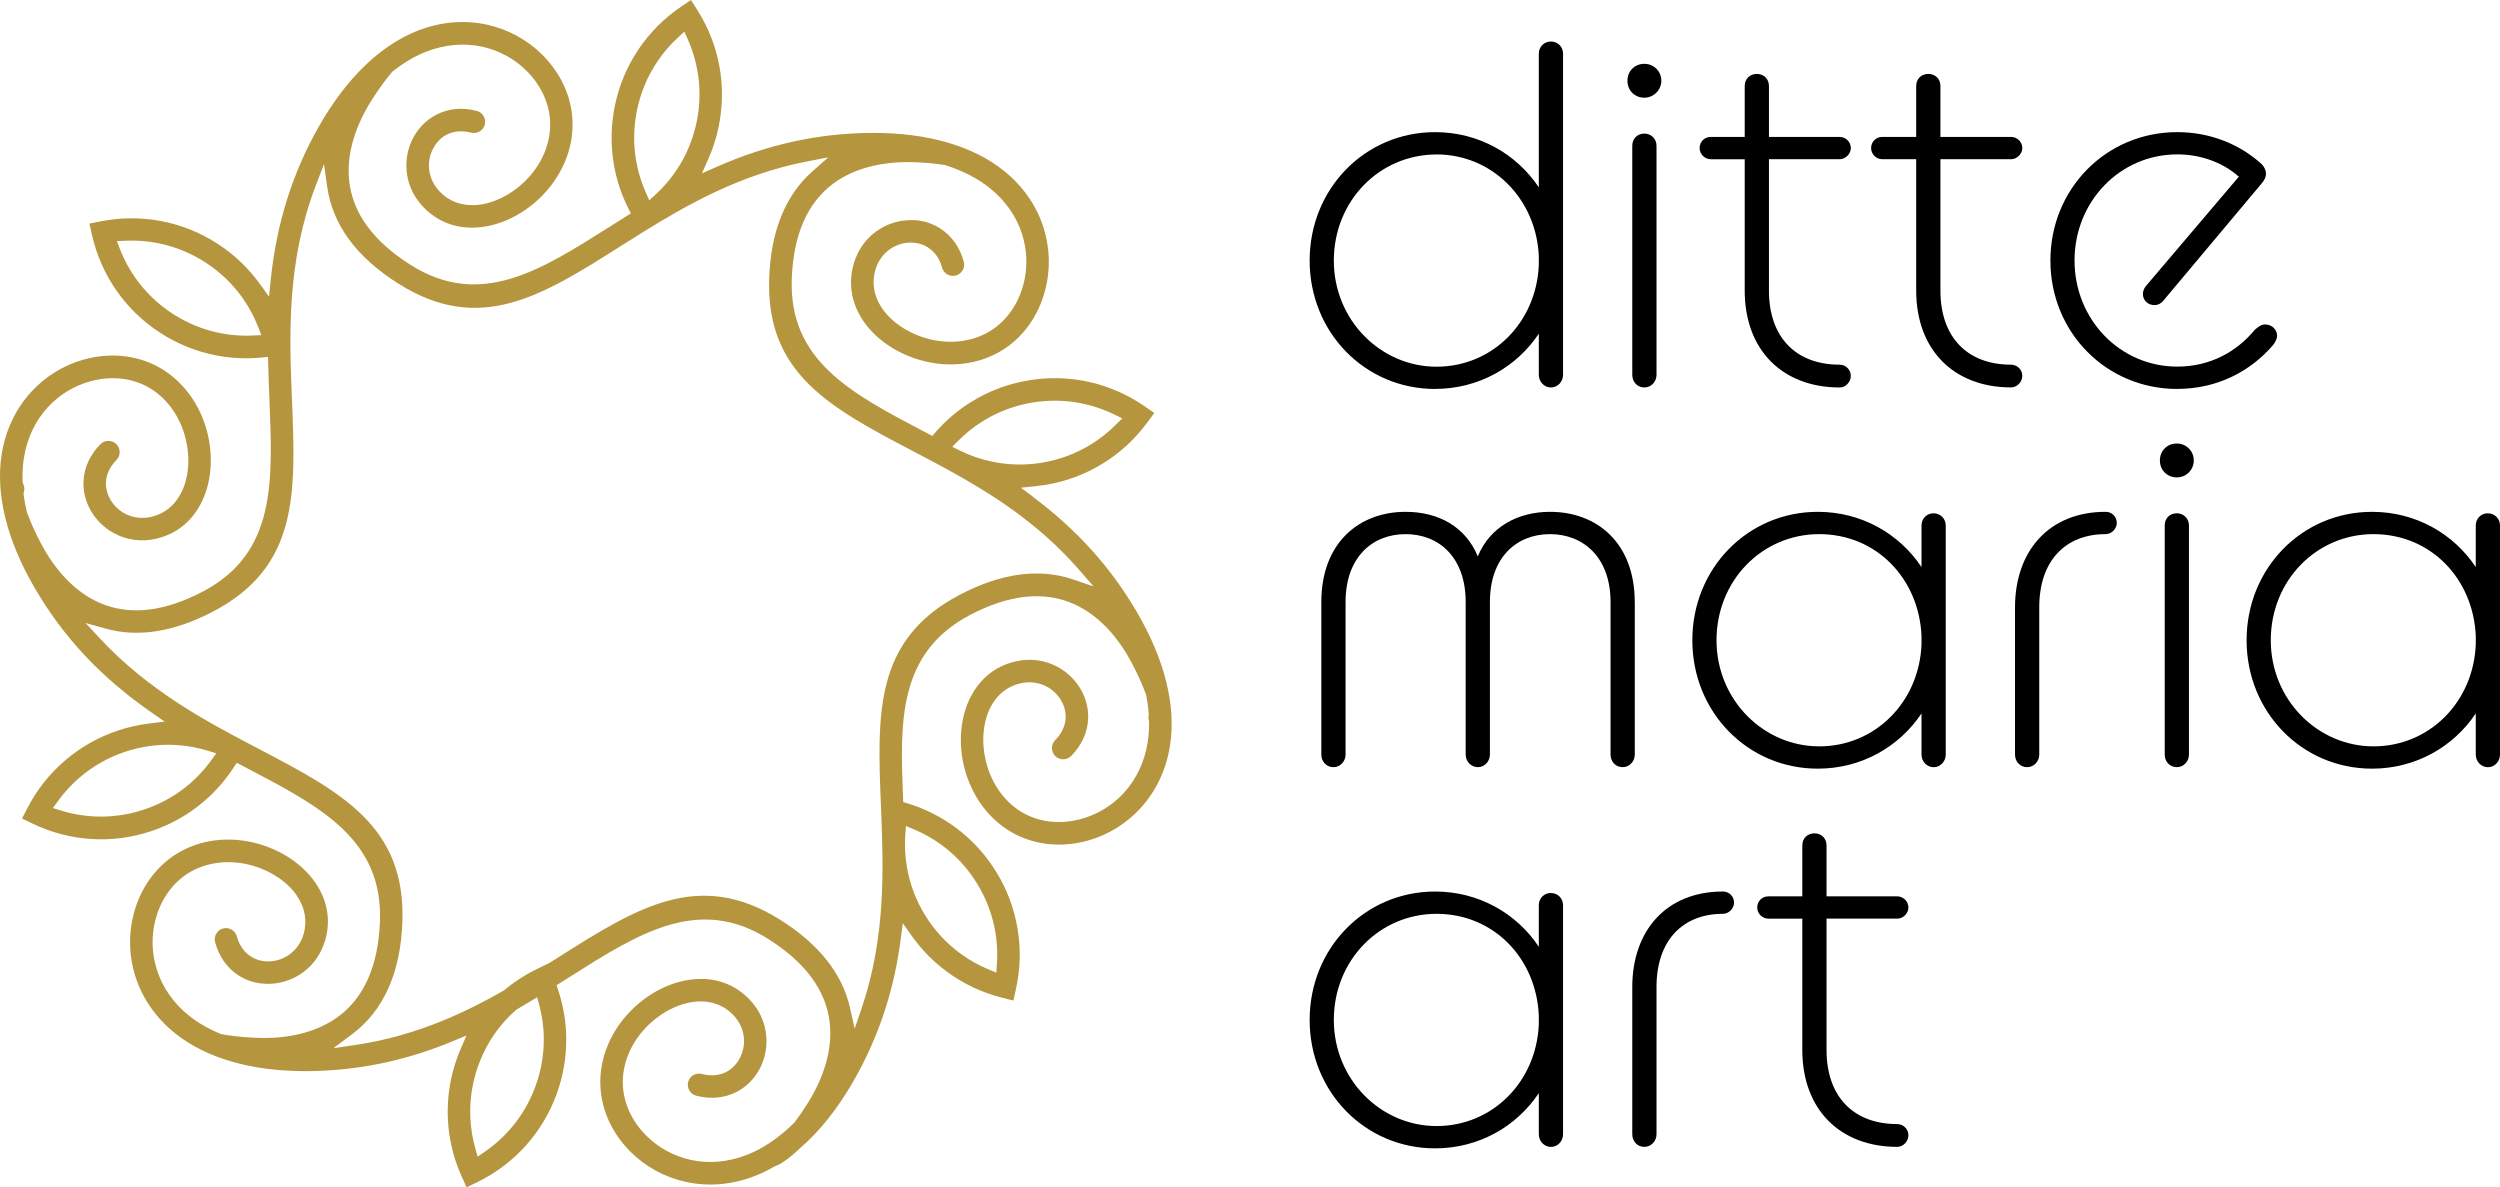 <?xml version="1.0" encoding="UTF-8"?>
<svg xmlns="http://www.w3.org/2000/svg" id="Layer_1" data-name="Layer 1" viewBox="0 0 517.85 245.94">
  <defs>
    <style>
      .cls-1 {
        fill: none;
      }

      .cls-2 {
        fill: #b5963f;
      }
    </style>
  </defs>
  <g>
    <path class="cls-1" d="m297.57,189.29c-11.84,0-21.28,9.63-21.28,21.98s9.43,21.98,21.28,21.98,20.67-9.13,21.18-21.08v-1.81c-.5-11.84-9.63-21.08-21.18-21.08h0Z"></path>
    <path class="cls-1" d="m297.57,75.94c11.54,0,20.67-9.13,21.18-21.08v-1.81c-.5-11.84-9.63-21.08-21.18-21.08s-21.28,9.63-21.28,21.98,9.43,21.98,21.28,21.98h0Z"></path>
    <path class="cls-1" d="m376.85,110.64c-11.84,0-21.28,9.63-21.28,21.98s9.43,21.98,21.28,21.98,20.67-9.13,21.18-21.08v-1.81c-.5-11.84-9.63-21.08-21.18-21.08h0Z"></path>
    <path class="cls-1" d="m491.65,110.64c-11.84,0-21.28,9.63-21.28,21.98s9.43,21.98,21.28,21.98,20.67-9.13,21.18-21.08v-1.81c-.5-11.84-9.63-21.08-21.18-21.08h0Z"></path>
    <path d="m297.27,80.56c9.03,0,16.86-4.52,21.48-11.44v8.53c0,1.41,1.1,2.61,2.51,2.61s2.51-1.2,2.51-2.61V11.11c0-1.41-1.1-2.51-2.51-2.51s-2.51,1.1-2.51,2.51v27.7c-4.62-6.92-12.44-11.44-21.48-11.44-14.55,0-25.99,11.74-25.99,26.6s11.44,26.6,25.99,26.6h0Zm.3-48.57c11.54,0,20.67,9.23,21.18,21.08v1.81c-.5,11.94-9.63,21.08-21.18,21.08s-21.28-9.63-21.28-21.98,9.43-21.98,21.28-21.98h0Z"></path>
    <path d="m340.62,27.67c-1.51,0-2.51,1.1-2.51,2.51v47.47c0,1.41,1,2.61,2.51,2.61,1.41,0,2.51-1.2,2.51-2.61V30.18c0-1.41-1.1-2.51-2.51-2.51Z"></path>
    <path d="m340.62,20.24c1.91,0,3.51-1.61,3.51-3.51,0-2.01-1.61-3.51-3.51-3.51-2.01,0-3.51,1.5-3.51,3.51s1.51,3.51,3.51,3.51Z"></path>
    <path d="m354.37,32.99h7.03v27.2c0,12.34,7.83,20.07,19.67,20.07,1.2,0,2.31-1.1,2.31-2.41s-1.1-2.31-2.31-2.31c-9.03,0-14.65-5.62-14.65-15.36v-27.2h14.65c1.2,0,2.31-1.1,2.31-2.31,0-1.31-1.1-2.31-2.31-2.31h-14.65v-10.54c0-1.51-1.1-2.51-2.51-2.51s-2.51,1-2.51,2.51v10.54h-7.03c-1.3,0-2.31,1-2.31,2.31,0,1.2,1,2.31,2.31,2.31h0Z"></path>
    <path d="m418.9,77.85c0-1.3-1.1-2.31-2.31-2.31-9.03,0-14.65-5.62-14.65-15.36v-27.2h14.65c1.2,0,2.31-1.1,2.31-2.31,0-1.31-1.1-2.31-2.31-2.31h-14.65v-10.54c0-1.51-1.1-2.51-2.51-2.51s-2.51,1-2.51,2.51v10.54h-7.03c-1.3,0-2.31,1-2.31,2.31,0,1.2,1,2.31,2.31,2.31h7.03v27.2c0,12.34,7.83,20.07,19.67,20.07,1.2,0,2.31-1.1,2.31-2.41h0Z"></path>
    <path d="m451.01,80.56c8.33,0,15.25-3.71,19.87-9.13.4-.5.8-1.3.8-1.81,0-1.41-1.1-2.41-2.51-2.41-.8,0-1.41.5-2.11,1.1-3.81,4.62-9.33,7.63-16.06,7.63-11.84,0-21.28-9.74-21.28-21.98s9.43-21.98,21.28-21.98c4.42,0,9.13,1.41,12.75,4.62l-19.27,22.68c-.4.5-.6,1.1-.6,1.61,0,1.3,1,2.31,2.41,2.31.7,0,1.31-.3,1.81-.9l20.37-24.29c.7-.8.9-1.41.9-2.01,0-.8-.4-1.51-.9-2.01-4.52-4.11-10.64-6.62-17.46-6.62-14.75,0-26.29,11.74-26.29,26.6s11.54,26.6,26.29,26.6h0Z"></path>
    <path d="m338.62,124.69c0-12.14-7.73-18.67-17.56-18.67-6.62,0-12.44,3.11-14.95,9.23-2.51-6.12-8.13-9.23-14.95-9.23-9.74,0-17.46,6.52-17.46,18.67v31.61c0,1.41,1,2.61,2.51,2.61,1.41,0,2.51-1.2,2.51-2.61v-31.61c0-9.23,5.52-14.05,12.44-14.05s12.44,4.82,12.44,14.05v31.61c0,1.41,1.1,2.61,2.51,2.61s2.51-1.2,2.51-2.61v-31.61c0-9.23,5.52-14.05,12.44-14.05s12.55,4.82,12.55,14.05v31.61c0,1.41,1,2.61,2.51,2.61,1.41,0,2.51-1.2,2.51-2.61v-31.61h-.01Z"></path>
    <path d="m400.53,106.32c-1.41,0-2.51,1.1-2.51,2.51v8.63c-4.62-6.92-12.44-11.44-21.48-11.44-14.55,0-25.99,11.74-25.99,26.6s11.44,26.6,25.99,26.6c9.03,0,16.86-4.52,21.48-11.44v8.53c0,1.41,1.1,2.61,2.51,2.61s2.51-1.2,2.51-2.61v-47.47c0-1.41-1.1-2.51-2.51-2.51h0Zm-2.51,27.2c-.5,11.94-9.63,21.08-21.18,21.08s-21.28-9.63-21.28-21.98,9.43-21.98,21.28-21.98,20.67,9.23,21.18,21.08v1.81h0Z"></path>
    <path d="m436.16,106.02c-11.84,0-18.77,8.23-18.77,19.77v30.51c0,1.41,1,2.61,2.51,2.61,1.41,0,2.51-1.2,2.51-2.61v-30.51c0-9.74,5.52-15.15,13.75-15.15,1.21,0,2.31-1.1,2.31-2.31,0-1.3-1-2.31-2.31-2.31h0Z"></path>
    <path d="m450.91,106.32c-1.51,0-2.51,1.1-2.51,2.51v47.47c0,1.41,1,2.61,2.51,2.61,1.41,0,2.51-1.2,2.51-2.61v-47.47c0-1.41-1.1-2.51-2.51-2.51Z"></path>
    <path d="m450.91,91.87c-2.01,0-3.51,1.5-3.51,3.51s1.51,3.51,3.51,3.51,3.51-1.61,3.51-3.51c0-2.01-1.61-3.51-3.51-3.51Z"></path>
    <path d="m515.34,106.32c-1.41,0-2.51,1.1-2.51,2.51v8.63c-4.62-6.92-12.44-11.44-21.48-11.44-14.55,0-25.99,11.74-25.99,26.6s11.44,26.6,25.99,26.6c9.03,0,16.86-4.52,21.48-11.44v8.53c0,1.41,1.1,2.61,2.51,2.61s2.51-1.2,2.51-2.61v-47.47c0-1.41-1.1-2.51-2.51-2.51h0Zm-2.51,27.2c-.5,11.94-9.63,21.08-21.18,21.08s-21.28-9.63-21.28-21.98,9.43-21.98,21.28-21.98,20.67,9.23,21.18,21.08v1.81h0Z"></path>
    <path d="m321.26,184.97c-1.41,0-2.51,1.1-2.51,2.51v8.63c-4.62-6.92-12.44-11.44-21.48-11.44-14.55,0-25.99,11.74-25.99,26.6s11.44,26.6,25.99,26.6c9.03,0,16.86-4.52,21.48-11.44v8.53c0,1.41,1.1,2.61,2.51,2.61s2.51-1.2,2.51-2.61v-47.47c0-1.41-1.1-2.51-2.51-2.51h0Zm-2.51,27.2c-.5,11.94-9.63,21.08-21.18,21.08s-21.28-9.63-21.28-21.98,9.43-21.98,21.28-21.98,20.67,9.23,21.18,21.08v1.81h0Z"></path>
    <path d="m356.88,184.67c-11.84,0-18.77,8.23-18.77,19.77v30.51c0,1.41,1,2.61,2.51,2.61,1.41,0,2.51-1.2,2.51-2.61v-30.51c0-9.74,5.52-15.15,13.75-15.15,1.21,0,2.31-1.1,2.31-2.31,0-1.3-1-2.31-2.31-2.31h0Z"></path>
    <path d="m393,190.29c1.2,0,2.31-1.1,2.31-2.31,0-1.31-1.1-2.31-2.31-2.31h-14.65v-10.54c0-1.51-1.1-2.51-2.51-2.51s-2.51,1-2.51,2.51v10.54h-7.03c-1.3,0-2.31,1-2.31,2.31,0,1.2,1,2.31,2.31,2.31h7.03v27.2c0,12.34,7.83,20.07,19.67,20.07,1.2,0,2.31-1.1,2.31-2.41s-1.1-2.31-2.31-2.31c-9.03,0-14.65-5.62-14.65-15.36v-27.2h14.65Z"></path>
  </g>
  <path class="cls-2" d="m213.98,102.89l-2.51-1.87,3.11-.32c.69-.07,1.37-.16,2.07-.27,4.22-.71,8.18-2.19,11.79-4.42,3.61-2.22,6.72-5.1,9.25-8.55l1.41-1.92-1.97-1.36c-3.52-2.44-7.4-4.14-11.54-5.07-4.12-.92-8.35-1.03-12.56-.32-4.22.71-8.18,2.19-11.79,4.42-2.79,1.71-5.3,3.85-7.49,6.36l-.63.72-1.83-.96c-14.98-7.86-27.92-14.65-27.28-31.63.34-9.11,3.26-15.75,8.66-19.72,2.27-1.67,5-2.88,8.11-3.61,2.68-.62,5.6-.88,8.67-.77,2.77.1,4.94.37,6.27.58,3.73,1.18,6.79,2.77,9.29,4.77,3.24,2.58,5.56,5.9,6.72,9.6,1.07,3.4,1.16,7,.25,10.41-1.08,4.06-3.45,7.43-6.68,9.49-3.8,2.42-8.74,3-13.55,1.59-1.94-.57-3.82-1.47-5.43-2.6-1.6-1.12-2.88-2.44-3.81-3.9-1.53-2.41-1.94-5.06-1.18-7.66.57-1.93,1.79-3.55,3.44-4.54,1.17-.7,2.48-1.08,3.81-1.09,1.35,0,2.58.33,3.64,1.01,1.41.89,2.42,2.33,2.92,4.17.34,1.24,1.63,1.98,2.86,1.64.6-.16,1.1-.55,1.41-1.09s.39-1.17.23-1.77c-.82-3-2.52-5.39-4.9-6.9-1.81-1.14-3.95-1.8-6.18-1.71-2.18.02-4.31.63-6.18,1.75-2.7,1.62-4.61,4.13-5.53,7.25-1.15,3.93-.56,7.89,1.7,11.46,1.25,1.97,2.96,3.73,5.08,5.22,2,1.41,4.36,2.54,6.82,3.26,6.1,1.79,12.42,1.02,17.34-2.11,4.23-2.68,7.31-7.04,8.69-12.25,1.13-4.26,1.02-8.75-.3-12.97-1.44-4.6-4.31-8.7-8.28-11.87-6.4-5.11-15.7-7.81-26.91-7.81h-.31c-11.11.05-21.7,2.37-32.38,7.1l-2.9,1.28,1.29-2.9c.96-2.16,1.69-4.4,2.16-6.68.87-4.18.93-8.42.17-12.59s-2.31-8.12-4.61-11.72l-1.28-2.02-1.98,1.34c-3.55,2.39-6.54,5.39-8.91,8.91-2.35,3.51-3.99,7.4-4.86,11.58-.87,4.18-.93,8.42-.16,12.59.55,3.04,1.55,6,2.96,8.8l.5.99-4.47,2.81c-14.38,9.1-26.73,16.92-41.11,7.88-7.72-4.86-12.02-10.7-12.76-17.37-.31-2.82,0-5.78.92-8.83.8-2.62,2.03-5.27,3.67-7.87,1.4-2.22,2.93-4.33,4.3-5.94,2.38-1.91,4.68-3.26,7.02-4.17,3.87-1.52,7.91-1.87,11.7-1.03,3.46.77,6.61,2.49,9.12,4.98,2.99,2.97,4.72,6.71,4.89,10.53.19,4.5-1.78,9.06-5.4,12.52-1.48,1.41-3.19,2.59-4.97,3.41-1.79.83-3.57,1.29-5.29,1.36-2.87.11-5.35-.85-7.22-2.81-1.4-1.47-2.19-3.34-2.23-5.26-.02-1.35.32-2.68.98-3.86.66-1.16,1.58-2.08,2.67-2.65,1.47-.77,3.22-.91,5.09-.43.6.15,1.23.07,1.76-.25.54-.32.92-.82,1.07-1.42.16-.6.07-1.23-.25-1.77s-.82-.92-1.42-1.07c-3-.78-5.91-.5-8.41.81-1.92,1.01-3.51,2.56-4.6,4.49-1.05,1.87-1.59,4.02-1.56,6.21.05,3.15,1.26,6.06,3.5,8.4,2.83,2.96,6.57,4.46,10.78,4.26,2.36-.1,4.73-.7,7.06-1.78,2.23-1.03,4.39-2.51,6.23-4.27,4.6-4.39,7.09-10.25,6.84-16.08-.21-5.01-2.43-9.86-6.25-13.66-3.12-3.11-7.07-5.26-11.41-6.23-4.7-1.04-9.67-.62-14.39,1.23-7.71,3.02-14.76,9.82-20.39,19.67-5.6,9.8-8.9,20.34-10.1,32.22l-.32,3.21-1.88-2.61c-2.37-3.29-5.31-6.09-8.72-8.31-3.58-2.33-7.51-3.92-11.67-4.72-4.16-.8-8.4-.79-12.6.04l-2.34.46.53,2.33c.94,4.17,2.65,8.06,5.07,11.54,2.41,3.47,5.45,6.4,9.03,8.73s7.51,3.92,11.67,4.72c3.08.59,6.24.74,9.39.43l1.31-.13.03,1.31c.06,2.67.17,5.28.27,7.82.68,16.91,1.28,31.51-13.74,39.44-8.07,4.26-15.28,5.06-21.44,2.37-2.59-1.13-5-2.88-7.18-5.2-1.86-1.99-3.54-4.38-4.98-7.12-1.16-2.19-2.19-4.47-2.89-6.41-.32-1.3-.54-2.5-.69-3.68l-.03-.26.08-.25c.17-.57.12-1.18-.14-1.71l-.13-.5c-.06-1.65.02-3.24.25-4.73.62-4.1,2.33-7.78,4.95-10.63,2.4-2.61,5.47-4.48,8.88-5.41,4.07-1.11,8.18-.74,11.57,1.03,3.99,2.08,6.95,6.07,8.14,10.93.49,2.02.65,4.05.47,6.01s-.67,3.73-1.47,5.26c-1.32,2.53-3.41,4.2-6.04,4.84-1.97.47-3.98.23-5.67-.71-1.18-.65-2.16-1.61-2.85-2.77-.68-1.15-1.01-2.41-.96-3.66.07-1.65.82-3.24,2.16-4.6.91-.91.9-2.39,0-3.3-.91-.91-2.39-.9-3.3,0-2.18,2.21-3.4,4.87-3.51,7.71-.09,2.15.46,4.3,1.59,6.21,1.1,1.86,2.69,3.4,4.6,4.46,2.76,1.53,5.88,1.93,9.03,1.17,3.98-.97,7.12-3.46,9.08-7.22,1.08-2.08,1.75-4.43,1.98-7,.22-2.46.02-5.06-.58-7.52-1.5-6.17-5.33-11.26-10.51-13.97-4.45-2.32-9.75-2.82-14.93-1.42l-.17.04c-4.19,1.17-7.97,3.49-10.93,6.72-3.26,3.55-5.38,8.08-6.14,13.1-1.24,8.18,1.13,17.68,6.85,27.48,6.03,10.34,13.75,18.56,24.3,25.88l2.64,1.83-3.18.39c-2.22.27-4.41.76-6.52,1.47-4.06,1.36-7.74,3.45-10.96,6.21-3.21,2.76-5.84,6.09-7.8,9.89l-1.09,2.12,2.16,1.04c3.85,1.86,7.96,2.93,12.19,3.2,4.21.27,8.4-.29,12.45-1.64,4.05-1.36,7.74-3.44,10.95-6.21,2.35-2.02,4.41-4.37,6.12-7.01l.61-.93,2.38,1.25c14.98,7.86,27.92,14.64,27.28,31.63-.34,9.11-3.26,15.75-8.66,19.72-2.27,1.67-5,2.88-8.11,3.61-2.69.63-5.61.89-8.67.77-3.66-.14-6.26-.55-7.48-.79-2.64-1.09-4.77-2.33-6.58-3.77-3.24-2.58-5.56-5.9-6.72-9.6-1.07-3.4-1.16-6.99-.25-10.41,1.07-4.06,3.45-7.43,6.68-9.49,3.8-2.41,8.75-2.99,13.55-1.58,1.94.57,3.82,1.47,5.43,2.6,1.6,1.13,2.89,2.44,3.81,3.91,1.53,2.41,1.94,5.06,1.18,7.66-.57,1.93-1.79,3.55-3.44,4.54-1.17.7-2.49,1.08-3.82,1.09-1.32.03-2.57-.33-3.64-1.01-1.41-.89-2.42-2.33-2.92-4.17-.16-.6-.55-1.1-1.09-1.41s-1.17-.39-1.77-.23c-.6.16-1.1.55-1.41,1.09s-.39,1.17-.23,1.77c.82,3,2.52,5.39,4.9,6.9,1.81,1.14,3.86,1.74,6.18,1.71,2.18-.02,4.31-.63,6.18-1.75,2.7-1.62,4.61-4.13,5.53-7.25,1.15-3.93.56-7.89-1.7-11.46-1.25-1.97-2.96-3.73-5.08-5.22-2-1.41-4.36-2.53-6.82-3.26-6.1-1.79-12.42-1.02-17.34,2.11-4.23,2.69-7.31,7.04-8.7,12.26-1.13,4.26-1.02,8.75.31,12.97,1.44,4.59,4.31,8.7,8.28,11.87,6.4,5.11,15.7,7.81,26.91,7.81h.31c10.43-.05,20.34-2.08,30.32-6.22l2.77-1.15-1.18,2.76c-.25.59-.5,1.19-.72,1.81-1.46,4.02-2.11,8.2-1.95,12.44s1.14,8.36,2.9,12.25l.98,2.18,2.15-1.04c3.85-1.87,7.25-4.41,10.08-7.56,2.83-3.14,5-6.76,6.45-10.78,1.46-4.02,2.11-8.2,1.95-12.44-.12-3.09-.69-6.17-1.68-9.14l-.3-.91,2.79-1.76c14.3-9.05,26.66-16.87,41.03-7.83,7.72,4.86,12.02,10.7,12.76,17.37.31,2.82,0,5.79-.92,8.83-.79,2.61-2.03,5.26-3.67,7.88-.88,1.41-1.81,2.75-2.74,3.98-3.19,3.15-6.45,5.35-9.82,6.67-3.87,1.52-7.92,1.87-11.7,1.03-3.46-.77-6.61-2.49-9.12-4.98-2.99-2.97-4.72-6.71-4.88-10.53-.19-4.5,1.78-9.06,5.4-12.52,1.48-1.41,3.19-2.59,4.97-3.41,1.79-.83,3.57-1.29,5.29-1.36,2.85-.12,5.35.85,7.22,2.81,1.4,1.47,2.19,3.34,2.22,5.26.02,1.34-.32,2.68-.98,3.86-.66,1.16-1.58,2.08-2.67,2.65-1.46.77-3.23.92-5.1.43-.59-.15-1.22-.07-1.76.25s-.92.82-1.07,1.42c-.32,1.24.43,2.52,1.67,2.84,2.99.78,5.9.5,8.41-.81,1.92-1,3.51-2.56,4.59-4.49,1.06-1.87,1.59-4.02,1.56-6.21-.04-2.2-.67-5.44-3.5-8.4-2.83-2.96-6.56-4.47-10.78-4.26-2.32.1-4.76.71-7.06,1.78-2.23,1.03-4.39,2.51-6.23,4.27-4.6,4.39-7.09,10.25-6.84,16.08.21,5.01,2.43,9.86,6.25,13.66,3.12,3.11,7.07,5.26,11.41,6.22,4.7,1.05,9.68.62,14.39-1.23,1.36-.53,2.73-1.2,4.07-1.98l.27-.12c.81-.24,2.67-1.44,4.85-3.53,4.16-3.57,7.91-8.28,11.21-14.04,5.2-9.1,8.41-18.78,9.79-29.57l.4-3.11,1.81,2.56c2.06,2.92,4.55,5.46,7.39,7.54,3.42,2.5,7.25,4.3,11.4,5.35l2.31.58.52-2.33c.93-4.18,1.05-8.42.34-12.6-.7-4.16-2.19-8.12-4.43-11.75-2.24-3.64-5.11-6.75-8.53-9.26-2.99-2.19-6.31-3.84-9.89-4.93l-.83-.25-.03-.87c-.61-15.39-1.19-29.92,13.8-37.84,8.07-4.26,15.28-5.05,21.44-2.37,2.59,1.13,5,2.88,7.18,5.2,1.86,1.99,3.53,4.38,4.98,7.12,1.19,2.24,2.23,4.56,2.94,6.53.29,1.44.46,2.71.55,3.98v.16l-.02.16c-.07.34-.05.7.05,1.06l.04.31c0,1.4-.08,2.75-.27,4.03-.62,4.1-2.33,7.77-4.95,10.63-2.4,2.61-5.47,4.49-8.88,5.41-4.07,1.11-8.18.74-11.57-1.03-3.99-2.08-6.95-6.07-8.13-10.93-.49-2.02-.65-4.04-.47-6.01.18-1.96.67-3.73,1.47-5.26,1.32-2.53,3.41-4.2,6.04-4.84,1.97-.48,3.98-.23,5.67.71,1.18.65,2.16,1.61,2.85,2.77.68,1.15,1.01,2.41.96,3.65-.07,1.65-.82,3.24-2.16,4.6-.91.91-.9,2.39,0,3.3.91.91,2.39.9,3.3,0,2.18-2.21,3.4-4.87,3.52-7.71.09-2.15-.46-4.3-1.59-6.21-1.1-1.86-2.69-3.4-4.6-4.47-2.75-1.53-5.87-1.93-9.02-1.17-3.98.97-7.12,3.46-9.08,7.22-1.09,2.08-1.75,4.43-1.99,7-.22,2.46-.02,5.06.58,7.52,1.5,6.17,5.33,11.27,10.51,13.97,4.45,2.32,9.75,2.83,14.93,1.42l.17-.04c4.19-1.17,7.97-3.49,10.93-6.72,3.26-3.55,5.38-8.08,6.14-13.1,1.24-8.18-1.13-17.68-6.85-27.48-5.44-9.33-12.5-17.15-21.56-23.91v-.03ZM52.43,69.5c-.46.02-.92.03-1.38.03-1.79,0-3.58-.17-5.34-.51-7.12-1.38-13.59-5.59-17.74-11.56-1.28-1.84-2.34-3.83-3.15-5.93l-.61-1.58,1.69-.08c2.25-.11,4.51.05,6.72.48,3.56.69,6.92,2.05,9.99,4.04,3.07,2,5.68,4.53,7.76,7.51,1.28,1.84,2.34,3.84,3.15,5.93l.61,1.58-1.69.08h-.01Zm135.1,103.29l.12-1.69,1.56.65c2.08.86,4.06,1.97,5.87,3.3,5.85,4.29,9.9,10.86,11.1,18.03.37,2.22.48,4.48.31,6.71l-.12,1.68-1.56-.65c-2.08-.86-4.06-1.97-5.87-3.3-2.92-2.14-5.38-4.81-7.3-7.92-1.92-3.12-3.2-6.52-3.8-10.11-.37-2.22-.48-4.47-.31-6.71h0Zm10.91-81.44c1.58-1.6,3.35-3.01,5.27-4.19h0c6.18-3.81,13.79-5.08,20.88-3.49,2.19.49,4.32,1.24,6.34,2.24l1.52.75-1.19,1.2c-1.58,1.6-3.36,3.01-5.27,4.19-3.09,1.9-6.48,3.17-10.09,3.78-1.56.26-3.12.39-4.69.39-2.05,0-4.09-.23-6.11-.68-2.19-.49-4.32-1.24-6.33-2.24l-1.52-.75,1.18-1.21h.01ZM136.13,12.79c1.25-1.86,2.73-3.58,4.38-5.09l1.25-1.14.69,1.54c.92,2.05,1.59,4.21,1.99,6.43.65,3.57.6,7.19-.14,10.77-.75,3.58-2.15,6.93-4.18,9.96-1.25,1.86-2.73,3.58-4.38,5.09l-1.25,1.14-.69-1.54c-.92-2.06-1.59-4.22-1.99-6.43-1.3-7.14.27-14.69,4.33-20.73h-.01ZM43.81,157.42c-1.31,1.83-2.84,3.5-4.55,4.96-5.07,4.35-11.68,6.77-18.36,6.77-.57,0-1.15-.02-1.72-.05-2.24-.14-4.46-.55-6.61-1.22l-1.61-.5.99-1.37c1.31-1.83,2.84-3.5,4.55-4.96,2.75-2.36,5.91-4.15,9.37-5.31,3.47-1.16,7.07-1.64,10.71-1.41,2.24.14,4.46.55,6.61,1.22l1.61.5-.99,1.37Zm68.81,56.88c.28,7.25-2.35,14.51-7.22,19.91-1.51,1.67-3.21,3.16-5.06,4.42l-1.4.95-.46-1.62c-.62-2.16-.98-4.4-1.06-6.65-.14-3.62.42-7.2,1.67-10.64,1.24-3.44,3.11-6.56,5.55-9.26.71-.79,1.47-1.53,2.26-2.23,1.14-.68,2.06-1.23,2.98-1.77l1.39-.83.42,1.56c.55,2.04.86,4.12.94,6.18h0v-.02Zm109.65-94.28c-7.05-2.39-14.98-1.3-23.57,3.24-17.61,9.3-17,24.5-16.22,43.75.51,12.63,1.09,26.95-4.04,41.96l-1.41,4.11-.94-4.25c-1.57-7.1-6.45-13.26-14.5-18.32-16.87-10.6-29.72-2.47-46,7.83l-1.72,1.09-2.64,1.29c-2.44,1.18-4.74,2.67-6.83,4.43-6.98,3.99-17.53,9.34-30.57,11.27l-4.78.71,3.87-2.89c6.52-4.87,10.03-12.69,10.43-23.23.75-19.9-12.73-26.96-29.79-35.91l-1.28-.67c-9.08-4.77-21.48-11.29-31.61-22.21l-2.94-3.17,4.16,1.16c6.74,1.89,14.27.67,22.37-3.6,17.61-9.3,17-24.5,16.22-43.75-.54-13.37-1.15-28.52,4.94-44.45l1.69-4.42.66,4.68c1.1,7.87,6.09,14.64,14.82,20.13,16.86,10.6,29.72,2.47,45.99-7.82l4.45-2.8h0c9.48-5.89,20.5-12.1,34.16-14.74l4.38-.85-3.34,2.96c-5.54,4.91-8.54,12.31-8.9,21.98-.75,19.9,12.73,26.97,29.79,35.92,1.83.96,3.7,1.94,5.59,2.96.62.36,1.21.68,1.81.99,8.63,4.75,18.55,10.9,27.04,20.67l2.96,3.4-4.27-1.45h.02Z"></path>
</svg>
